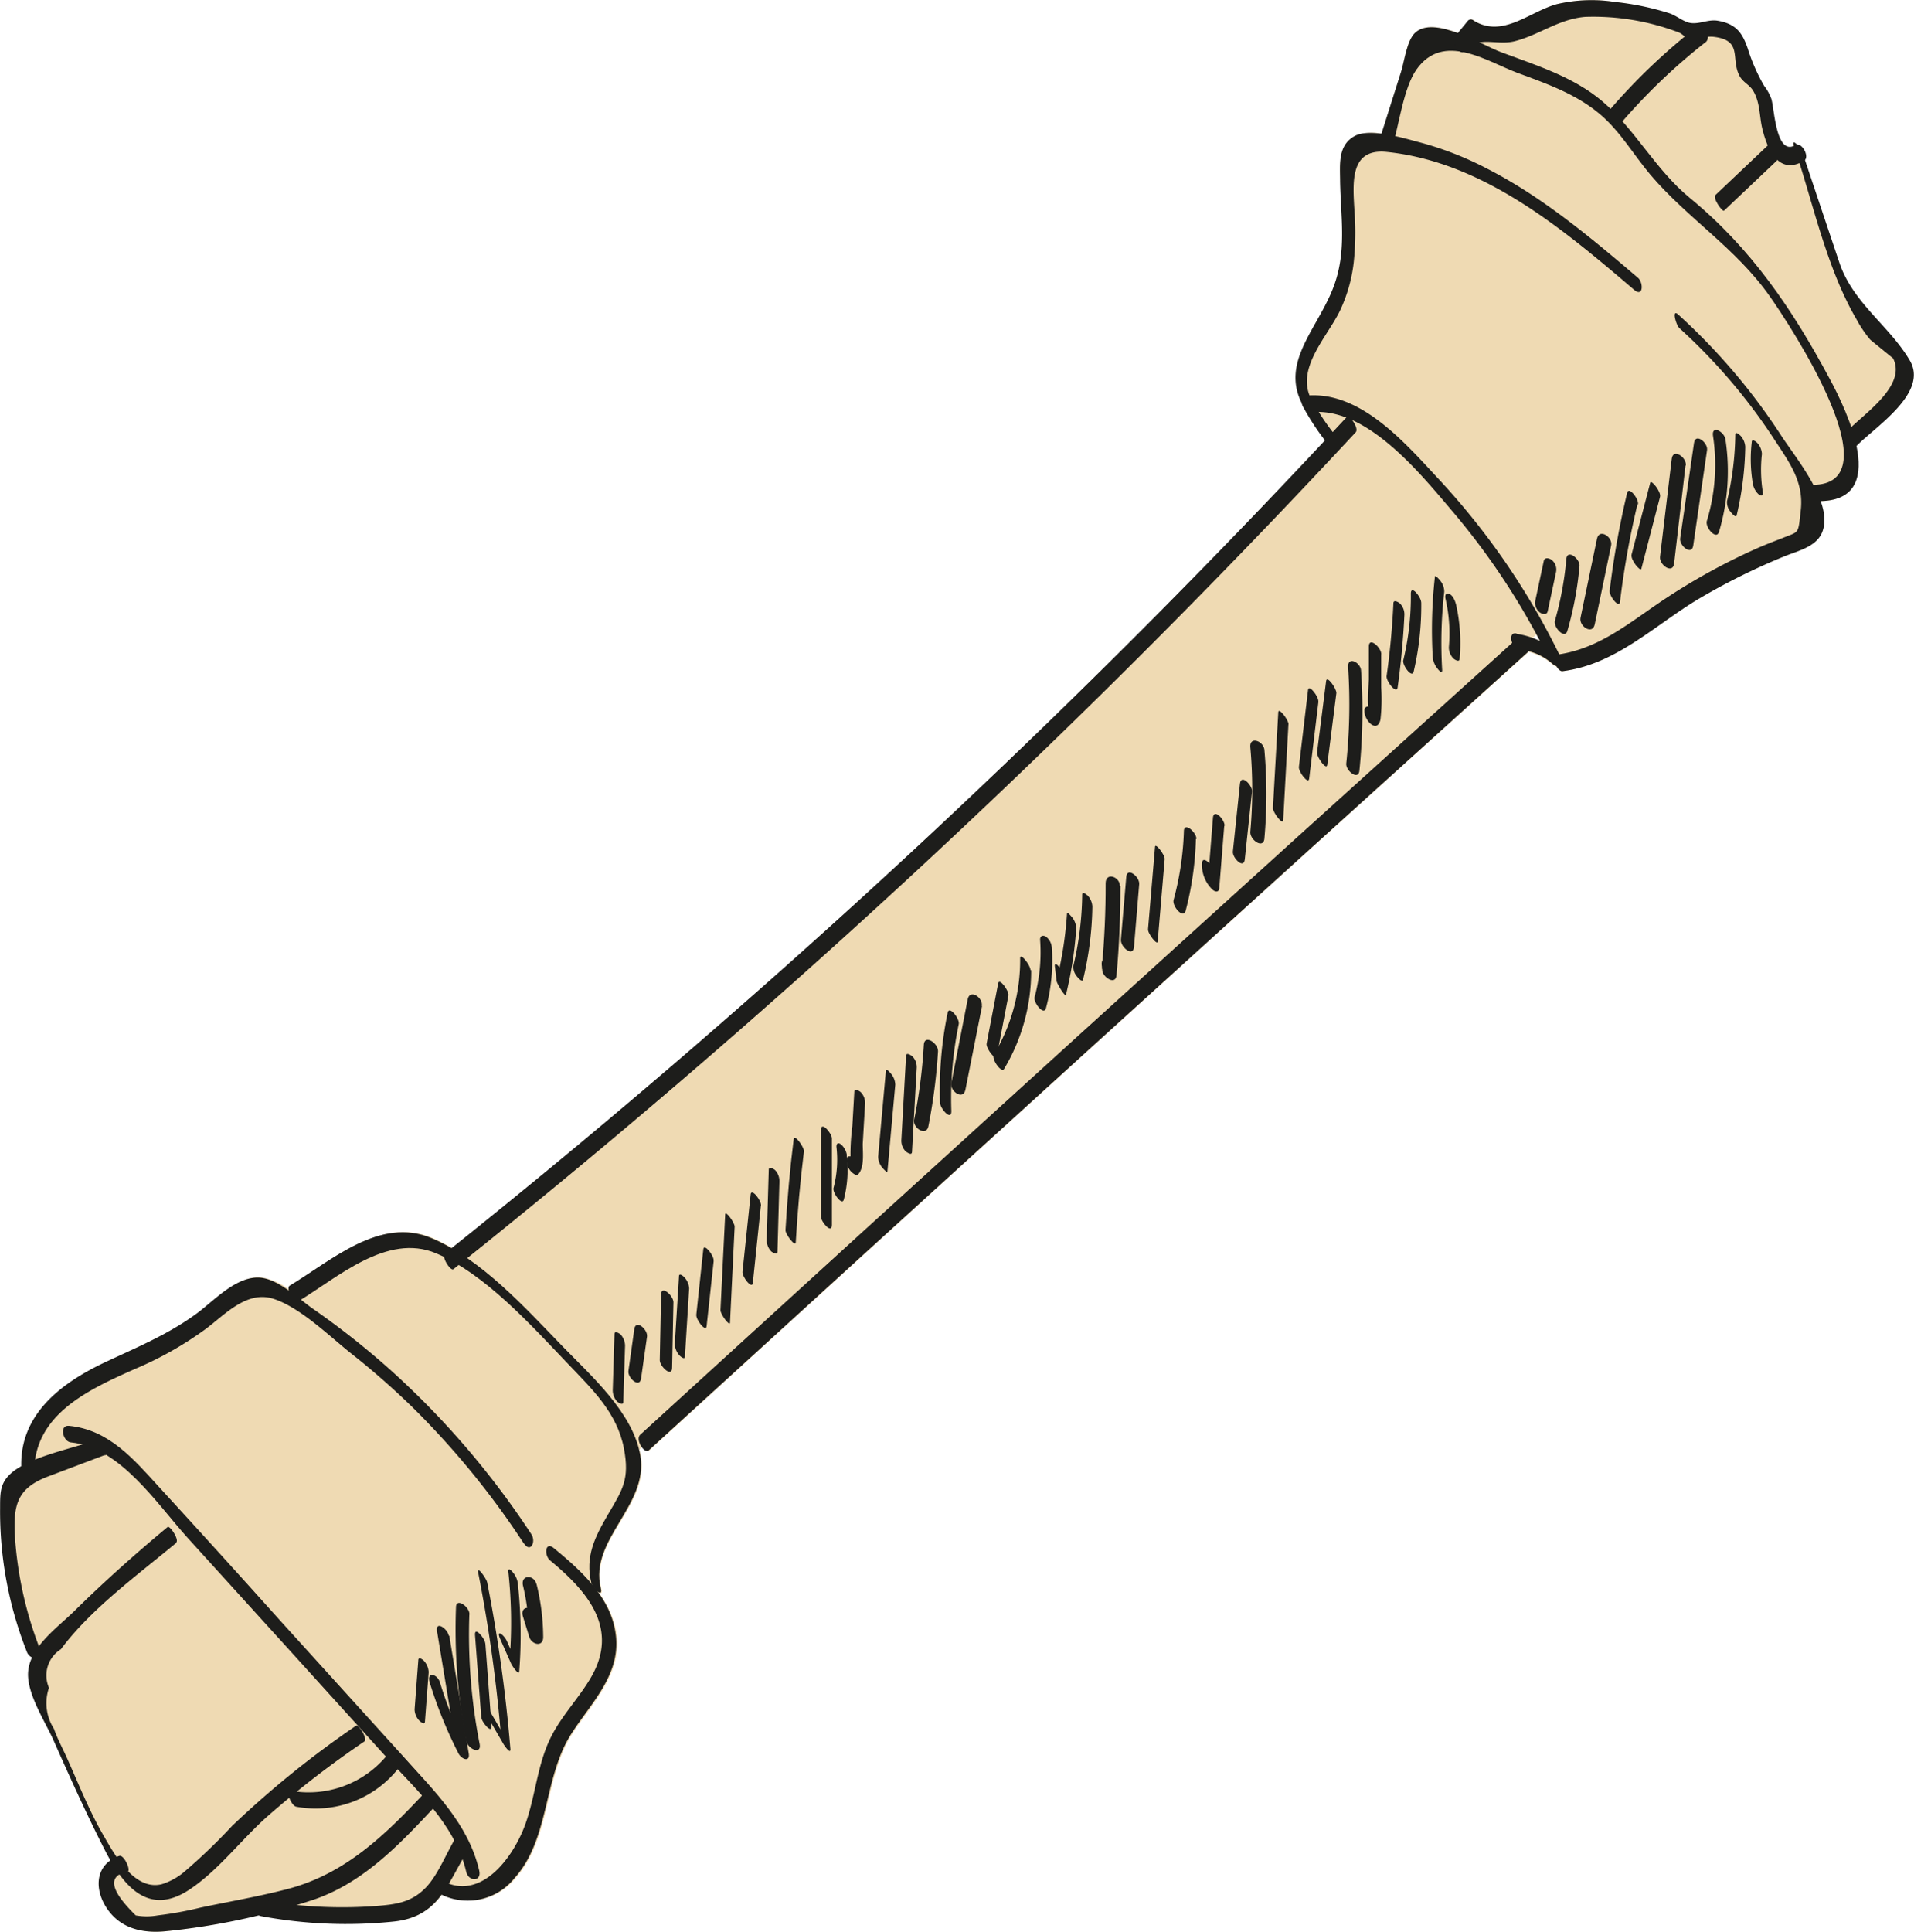 <svg xmlns="http://www.w3.org/2000/svg" viewBox="0 0 186.36 188.09"><defs><style>.cls-1{fill:#efdab3;}.cls-2{fill:#1d1d1b;}</style></defs><title>Asset 94</title><g id="Layer_2" data-name="Layer 2"><g id="Illustrations"><path class="cls-1" d="M16.22,188a67,67,0,0,0,9.08-1.61.7.7,0,0,0,.23.11,45.36,45.36,0,0,0,12.95.51,6.09,6.09,0,0,0,4.57-2.6,5.85,5.85,0,0,0,7.17-1.59c3.42-3.85,2.78-9.75,5.49-14,1.94-3,4.93-5.89,4.33-9.84a9,9,0,0,0-1.78-4c.24.18.42.17.29-.36-1.14-4.72,4.67-8,3.87-12.86,0-.22-.12-.43-.17-.64l.29-.27c.21.32.5.52.69.35q42.66-39,85.56-77.69s0,0,0-.06a5.6,5.6,0,0,1,2.4,1.27.66.66,0,0,0,.35.17c.17.27.38.47.57.45,5.15-.65,8.89-4.41,13.19-7a63.06,63.06,0,0,1,8.35-4.16c1.36-.57,3.32-.95,3.81-2.56a4.56,4.56,0,0,0-.25-2.83c3.57-.08,4.06-2.58,3.49-5.36,0,0,0,0,0,0,1.86-1.9,7-5.16,5.19-8.31-2-3.37-5.52-5.57-6.85-9.5q-1.69-5-3.37-10c.37-.42-.22-1.52-.76-1.47-.23-.25-.42-.33-.3.1-1.8.81-1.9-3.79-2.21-4.61a4.93,4.93,0,0,0-.68-1.21,17.39,17.39,0,0,1-1.61-3.64c-.53-1.55-1.16-2.4-2.9-2.7-.93-.16-1.77.34-2.63.23a13.69,13.69,0,0,1-2.07-.95A26.41,26.41,0,0,0,157.25.19a14.76,14.76,0,0,0-5.62.21c-2.63.7-5.29,3.36-8.11,1.61a.38.38,0,0,0-.54,0l-1,1.2c-1.64-.61-3.28-.91-4.2,0s-1,2.73-1.32,3.7c-.64,2-1.27,4.08-1.91,6.11a4.57,4.57,0,0,0-2.59.21c-1.7.91-1.48,2.81-1.44,4.47.07,3.53.66,6.82-.65,10.26-1.51,3.95-5.1,7.2-3.07,11.26a1.11,1.11,0,0,0,.12.4,23.58,23.58,0,0,0,2.14,3.24,805.18,805.18,0,0,1-85,78.65,16.66,16.66,0,0,0-1.93-1c-5-2.13-9.72,2.18-13.81,4.64-.12.07-.12.25-.07.46a5.93,5.93,0,0,0-2.94-1.28c-2.2-.08-4.32,2.25-5.95,3.46-2.92,2.17-6,3.4-9.29,5-4.08,1.94-7.88,5-7.82,9.86a7.05,7.05,0,0,0-.88.58c-1.26,1-1.2,1.95-1.23,3.49a37.28,37.28,0,0,0,2.6,14,1,1,0,0,0,.53.56A3.84,3.84,0,0,0,2.81,163c0,2.08,1.7,4.6,2.49,6.39,1.6,3.59,3.22,7.19,5,10.69.17.34.35.67.54,1-1.51,1.07-1.4,3.15-.3,4.73C11.87,187.76,14,188.22,16.22,188ZM149.92,62.39a7.29,7.29,0,0,0-.7-.28l.36-.32Z"/><path class="cls-2" d="M148.76,63.48q-42.91,38.73-85.6,77.71c-.42.38-1.33-1.06-.83-1.52q42.69-39,85.6-77.72c.42-.38,1.33,1.07.83,1.53Z"/><path class="cls-2" d="M132,42.08a806.13,806.13,0,0,1-87.85,81.47c-.28.22-1.21-1.23-.83-1.53a804.22,804.22,0,0,0,87.85-81.47c.19-.2,1.19,1.14.83,1.53Z"/><path class="cls-2" d="M147.65,61.7a7.84,7.84,0,0,1,3.95,1.78l-.68.86A69.15,69.15,0,0,0,141.61,50c-3.18-3.73-8.5-10.47-14-9.86l.2-1.06a22.1,22.1,0,0,0,2.42,3.56c.58.7,0,1.79-.69.9a24.45,24.45,0,0,1-2.67-3.95c-.16-.28-.31-1,.2-1.06,5.39-.6,9.85,4.73,13.15,8.26a70.64,70.64,0,0,1,11.64,17c.28.57,0,1.43-.67.86a5.44,5.44,0,0,0-3.32-1.41c-.66-.11-1.14-1.72-.23-1.58Z"/><path class="cls-2" d="M151.5,63.74c3.78-.48,6.58-2.67,9.62-4.77A61.05,61.05,0,0,1,171,53.41c.81-.36,1.64-.68,2.47-1,1.75-.72,1.59-.32,1.86-2.71.33-2.88-1.17-4.75-2.73-7.16a55.64,55.64,0,0,0-9.08-10.59c-.34-.31-.78-1.94-.12-1.33a60,60,0,0,1,10,11.74c1.38,2.15,5,6.42,4.09,9.25-.49,1.62-2.45,2-3.81,2.57a63.8,63.8,0,0,0-8.36,4.16c-4.29,2.58-8,6.34-13.19,7-.49.06-1.21-1.49-.62-1.57Z"/><path class="cls-2" d="M159.13,28.23c-6.94-5.92-14.67-12.46-24.11-13.44-3.63-.37-3.3,3-3.14,5.76a27.49,27.49,0,0,1-.08,5.05,15,15,0,0,1-1.34,4.66c-1.33,2.74-4.73,6-2.44,9.17.51.7.06,1.81-.63.87-3.31-4.58.8-8,2.44-12.34,1.31-3.44.72-6.73.65-10.26,0-1.66-.26-3.56,1.44-4.47,1.48-.79,4.76.22,6.21.6a32,32,0,0,1,6.67,2.59c5.39,2.76,10.09,6.71,14.68,10.62.55.47.52,1.92-.35,1.19Z"/><path class="cls-2" d="M176.4,47.2c8.2.08-2.1-15.52-4.06-18.32-3.31-4.73-8-7.58-11.64-11.86-1.68-2-2.92-4.2-4.9-5.89-2.36-2-5.24-3-8.09-4.05-3-1.14-7.19-4-9.79-.32-1.28,1.81-1.7,5.44-2.37,7.58-.24.76-1.27-.57-1.11-1.11l2-6.32c.3-1,.55-2.95,1.32-3.7,1.84-1.77,6.46,1.15,8.4,1.87,3.38,1.27,7,2.37,9.83,4.76,3.25,2.78,5.18,6.66,8.53,9.42,6,4.92,10,10.85,13.63,17.62,1.62,3,6,12-1.14,11.9-.58,0-1.23-1.58-.59-1.58Z"/><path class="cls-2" d="M141.64,3.59,142.94,2a.4.4,0,0,1,.54,0c2.83,1.76,5.48-.9,8.12-1.6a14.76,14.76,0,0,1,5.62-.21,26.5,26.5,0,0,1,5.35,1.11c.68.23,1.36.85,2.06.94.86.12,1.71-.38,2.63-.22,1.75.3,2.38,1.15,2.91,2.7a17.89,17.89,0,0,0,1.6,3.64,4.63,4.63,0,0,1,.68,1.21c.32.84.42,5.7,2.37,4.55.6-.35,1.44,1.17.83,1.53-2.46,1.44-3.55-1.07-4.05-3.07-.31-1.23-.2-2.58-.91-3.76-.36-.59-1-.81-1.32-1.44-.89-1.67.37-3.47-2.55-3.8-.8-.09-1.46.33-2.27.21-.47-.07-.72-.51-1.14-.65a23.45,23.45,0,0,0-9.07-1.5c-2.58.22-4.45,1.75-6.85,2.37-1.83.46-3.53-.6-4.81.94-.49.59-1.47-.83-1-1.34Z"/><path class="cls-2" d="M175.49,14.82q1.8,5.38,3.61,10.77c1.33,3.93,4.87,6.13,6.85,9.5,1.85,3.15-3.32,6.42-5.19,8.32-.15.15-1.15-1.19-.82-1.53,1.65-1.68,5.71-4.36,4.38-7,0,0-2.23-1.81-2.22-1.81a11.67,11.67,0,0,1-1.35-2c-2.92-5-4.23-11.36-6.06-16.81-.35-1,.67.16.8.56Z"/><path class="cls-2" d="M173,15.64l-5.14,4.87c-.15.14-1.14-1.23-.83-1.53l5.14-4.87c.15-.14,1.15,1.23.83,1.53Z"/><path class="cls-2" d="M166.07,4.1A58.16,58.16,0,0,0,157.81,12c-.55.64-1.55-.77-1.06-1.33a59.53,59.53,0,0,1,8.49-8.08c.59-.46,1.46,1,.83,1.52Z"/><path class="cls-2" d="M171.55,44.19a13.71,13.71,0,0,0,.09,3.73c.05.34-.15.4-.4.21a1.83,1.83,0,0,1-.58-1.08,14.25,14.25,0,0,1-.1-4c0-.38.39-.08.53.06a1.7,1.7,0,0,1,.46,1.1Z"/><path class="cls-2" d="M169.93,43.47a30.88,30.88,0,0,1-.84,6.7c-.08.31-.56-.31-.61-.37a1.45,1.45,0,0,1-.33-1,29.48,29.48,0,0,0,.81-6.48c0-.38.39,0,.5.09a1.77,1.77,0,0,1,.47,1.09Z"/><path class="cls-2" d="M168,42.78a20.6,20.6,0,0,1-.63,9c-.25.83-1.37-.44-1.18-1.07a18.81,18.81,0,0,0,.6-8.27c-.16-1.13,1.11-.4,1.21.34Z"/><path class="cls-2" d="M166.21,43.81l-1.35,9.31c-.15,1-1.37,0-1.27-.71l1.35-9.3c.15-1,1.37,0,1.27.7Z"/><path class="cls-2" d="M164.11,45.32,163,54.86c-.13,1.06-1.46.14-1.37-.66l1.14-9.54c.13-1.06,1.47-.14,1.37.66Z"/><path class="cls-2" d="M161.63,48.37l-1.82,7c-.08.32-1.08-.88-.95-1.39l1.82-7c.08-.32,1.08.88.95,1.39Z"/><path class="cls-2" d="M159.43,49.1a83.08,83.08,0,0,0-1.7,9.51c-.08.66-1.11-.65-1-1.14a84.73,84.73,0,0,1,1.7-9.5c.17-.68,1.17.65,1.05,1.13Z"/><path class="cls-2" d="M156.87,53.09l-1.6,7.7c-.22,1.05-1.55.17-1.38-.65l1.6-7.69c.22-1.06,1.55-.17,1.38.64Z"/><path class="cls-2" d="M153.79,55.09a33.06,33.06,0,0,1-1.18,6.32c-.25.87-1.4-.37-1.21-1a32,32,0,0,0,1.11-6c.09-1,1.35,0,1.28.7Z"/><path class="cls-2" d="M151.51,55.67l-.82,3.84c-.09.41-.58.26-.8.08a1.18,1.18,0,0,1-.4-1.14l.82-3.84c.09-.41.58-.27.8-.08a1.2,1.2,0,0,1,.4,1.14Z"/><path class="cls-2" d="M141.75,58.76a17.18,17.18,0,0,1,.37,5.35c0,.4-.46.12-.6,0a1.54,1.54,0,0,1-.45-1.11,15,15,0,0,0-.32-4.68c-.07-.28-.05-.61.31-.52s.62.68.69,1Z"/><path class="cls-2" d="M140.62,57.61a44.21,44.21,0,0,0-.2,7.63c0,.38-.35,0-.43-.12A2.1,2.1,0,0,1,139.5,64a46.79,46.79,0,0,1,.21-7.85c0-.27.52.37.54.4a1.68,1.68,0,0,1,.37,1Z"/><path class="cls-2" d="M138.38,58.62a28,28,0,0,1-.74,6.77c-.16.67-1.15-.67-1-1.14a26.51,26.51,0,0,0,.73-6.46c0-.93,1,.35,1,.83Z"/><path class="cls-2" d="M136.74,59.86c-.11,2.37-.33,4.72-.66,7.07-.1.69-1.14-.62-1.07-1.13.33-2.34.55-4.7.66-7.06,0-.42.49-.12.63,0a1.49,1.49,0,0,1,.44,1.11Z"/><path class="cls-2" d="M134.48,63.71l0,3.2a17.18,17.18,0,0,1-.07,3.13c-.32,1.46-1.71,0-1.55-1a.34.34,0,0,1,.29-.26h.1c.64-.08,1.32,1.5.56,1.6h-.09l.29-.26v.12l-.05-.57.05.13-.67-.75c-.28-.09-.07-2.58-.06-2.91l0-3.2c0-1,1.21.1,1.21.74Z"/><path class="cls-2" d="M132.52,65.27a57.74,57.74,0,0,1-.16,9.75c-.1,1-1.35,0-1.28-.7a55.23,55.23,0,0,0,.18-9.36c-.08-1.13,1.21-.49,1.26.31Z"/><path class="cls-2" d="M130.12,67.45l-.89,7c-.07.59-1-.72-1-1.16l.89-7c.07-.59,1,.72,1,1.17Z"/><path class="cls-2" d="M128.37,68.31l-.9,7.49c-.07.62-1.07-.69-1-1.15l.89-7.49c.07-.62,1.07.69,1,1.15Z"/><path class="cls-2" d="M125.45,70.51l-.51,9.33c0,.56-1-.73-1-1.17l.52-9.32c0-.57,1,.72,1,1.16Z"/><path class="cls-2" d="M123.11,73a48.77,48.77,0,0,1,0,8.63c-.09,1.06-1.43.14-1.37-.66a46.06,46.06,0,0,0,0-8.22c-.1-1.13,1.29-.62,1.37.25Z"/><path class="cls-2" d="M121.9,77.06l-.7,6.6c-.1,1-1.23-.17-1.16-.77l.69-6.6c.11-1,1.23.17,1.17.77Z"/><path class="cls-2" d="M119.2,80.4l-.48,6c0,.47-.38.48-.69.18a3.33,3.33,0,0,1-1-2.48c0-1,1.16.22,1.14.78a.6.6,0,0,0,.14.56l-.69.18.48-6c.08-1,1.18.21,1.13.78Z"/><path class="cls-2" d="M116.44,81.67a30.61,30.61,0,0,1-1,7c-.23.82-1.34-.46-1.17-1.07a28.83,28.83,0,0,0,1-6.66c0-1,1.24.09,1.22.74Z"/><path class="cls-2" d="M113.4,83.64l-.68,8c0,.48-1-.79-.94-1.19l.68-8c0-.48,1,.8.94,1.2Z"/><path class="cls-2" d="M110.92,86.07l-.51,6.13c-.09,1-1.32,0-1.27-.72l.52-6.12c.09-1,1.32,0,1.26.71Z"/><path class="cls-2" d="M109.09,86.24c0,2.9-.11,5.8-.38,8.7-.09,1-1.31.21-1.38-.45l-.06-.54c-.12-1.12,1.29-.63,1.39.25l0,.54-1.38-.45c.25-2.76.38-5.53.37-8.3,0-1.13,1.39-.65,1.39.25Z"/><path class="cls-2" d="M106.36,88.22a31.9,31.9,0,0,1-.91,7.15c-.07.33-.57-.28-.62-.35a1.42,1.42,0,0,1-.32-1,31.14,31.14,0,0,0,.86-6.92c0-.4.41,0,.52.07a1.67,1.67,0,0,1,.47,1.09Z"/><path class="cls-2" d="M104.79,90.36a37.34,37.34,0,0,1-1,6.47c-.07.28-.88-1.09-.91-1.31l-.18-1.5c0-.38.36,0,.42.13a2.29,2.29,0,0,1,.5,1.08l.18,1.49-.91-1.31a37,37,0,0,0,1-6.47c0-.27.51.38.53.4a1.84,1.84,0,0,1,.37,1Z"/><path class="cls-2" d="M102.41,92.25a17.77,17.77,0,0,1-.57,5.9c-.2.76-1.25-.56-1.1-1.1a16.67,16.67,0,0,0,.53-5.58c0-.38.27-.45.55-.3a1.44,1.44,0,0,1,.59,1.08Z"/><path class="cls-2" d="M100.4,94.43a18.47,18.47,0,0,1-2.64,9.63c-.25.43-1.23-.94-1-1.38a17.9,17.9,0,0,0,2.57-9.4c0-.59,1,.68,1,1.15Z"/><path class="cls-2" d="M98.19,96.89l-1.13,5.89c-.11.58-1.06-.75-1-1.17l1.13-5.89c.11-.58,1.06.75,1,1.17Z"/><path class="cls-2" d="M95.62,97.93,94,106.08c-.21,1.06-1.53.16-1.37-.65l1.59-8.15c.21-1.06,1.53-.15,1.37.65Z"/><path class="cls-2" d="M93.35,99.69a35.5,35.5,0,0,0-.72,8.48c0,1-1.08-.27-1.1-.8a37,37,0,0,1,.74-8.79c.15-.73,1.19.59,1.08,1.11Z"/><path class="cls-2" d="M91.33,102.36a54.24,54.24,0,0,1-.94,7.29c-.21,1-1.54.16-1.38-.65a52.67,52.67,0,0,0,.94-7.29c.06-1.06,1.42-.16,1.38.65Z"/><path class="cls-2" d="M89.26,103.92l-.46,8.19c0,.42-.45.09-.59,0a1.49,1.49,0,0,1-.45-1.11l.46-8.19c0-.42.45-.09.59,0a1.49,1.49,0,0,1,.45,1.11Z"/><path class="cls-2" d="M87.17,105.6,86.41,114c0,.28-.53-.36-.55-.39a1.73,1.73,0,0,1-.36-1l.76-8.42c0-.27.53.37.55.4a1.73,1.73,0,0,1,.36,1Z"/><path class="cls-2" d="M84.23,107.43,84,111.36c0,.87.19,2.37-.49,3a.25.25,0,0,1-.22,0,1.52,1.52,0,0,1-.83-1.57c0-.12.07-.21.21-.22h.09c.52,0,1.19,1.55.62,1.57h-.09l.22-.22-.08-.32-.62-.78a21.39,21.39,0,0,1,.18-3.18l.19-3.34c0-.4.47-.11.61,0a1.49,1.49,0,0,1,.44,1.11Z"/><path class="cls-2" d="M82.44,112.48a11.48,11.48,0,0,1-.28,4.29c-.16.66-1.14-.69-1-1.14a10.74,10.74,0,0,0,.28-4c0-.35.18-.42.43-.24a1.74,1.74,0,0,1,.59,1.08Z"/><path class="cls-2" d="M81,110.82l0,8.43c0,.94-1.07-.31-1.07-.82l0-8.42c0-.94,1.07.31,1.07.81Z"/><path class="cls-2" d="M78.28,112.06c-.37,3-.63,5.91-.8,8.88,0,.52-1-.76-1-1.18.17-3,.43-5.93.8-8.87.06-.55,1,.75,1,1.17Z"/><path class="cls-2" d="M75.89,115l-.19,6.83c0,.41-.47.09-.6,0a1.6,1.6,0,0,1-.45-1.11l.2-6.83c0-.41.46-.1.6,0a1.55,1.55,0,0,1,.44,1.11Z"/><path class="cls-2" d="M74.08,117.4l-.78,7.5c-.07.65-1.1-.65-1-1.14l.79-7.5c.07-.65,1.1.65,1,1.14Z"/><path class="cls-2" d="M71.53,119.42l-.45,9.33c0,.45-.94-.81-.93-1.21l.46-9.32c0-.45.94.81.92,1.2Z"/><path class="cls-2" d="M69.49,122.75l-.69,6.36c-.07.63-1.08-.67-1-1.15l.68-6.35c.07-.63,1.09.67,1,1.14Z"/><path class="cls-2" d="M67.1,125.43l-.41,6.6c0,.39-.39.05-.52-.07a1.77,1.77,0,0,1-.47-1.1l.41-6.6c0-.38.4-.05.52.08a1.72,1.72,0,0,1,.47,1.09Z"/><path class="cls-2" d="M65.57,126.77l-.13,6.38c0,1-1.21-.13-1.2-.75l.13-6.37c0-1,1.21.12,1.2.74Z"/><path class="cls-2" d="M63,130.11l-.58,4.08c-.14,1-1.33-.06-1.23-.73l.57-4.08c.15-1,1.33.06,1.24.73Z"/><path class="cls-2" d="M60.86,131l-.17,5.46c0,.4-.45.09-.58,0a1.63,1.63,0,0,1-.45-1.11l.17-5.46c0-.4.45-.09.58,0a1.65,1.65,0,0,1,.45,1.11Z"/><path class="cls-2" d="M57.58,154.12c-.63-2.58.33-4.48,1.63-6.71C60.63,145,61.32,144,60.75,141c-.67-3.5-3.12-5.79-5.53-8.32C51.71,129,47.22,124,42.45,122s-9.59,2.38-13.42,4.69c-.38.23-1.24-1.28-.83-1.53,4.09-2.46,8.78-6.76,13.82-4.63,4.88,2.06,9.18,6.85,12.78,10.56,2.74,2.83,6.85,6.44,7.55,10.62.81,4.86-5,8.15-3.86,12.87.26,1.08-.79,0-.91-.5Z"/><path class="cls-2" d="M42.92,183c3.9,2.28,7.2-2.31,8.33-5.7.92-2.73,1.1-5.62,2.41-8.23,1.06-2.1,2.73-3.79,3.9-5.81,2.76-4.77-.4-8.38-4-11.36-.58-.47-.51-1.91.37-1.19,2.6,2.14,5.5,4.72,6,8.26.61,4-2.39,6.79-4.33,9.85-2.71,4.27-2.07,10.18-5.5,14a5.84,5.84,0,0,1-7.81,1.22A3.79,3.79,0,0,0,42.92,183Z"/><path class="cls-2" d="M51,150.25A80.62,80.62,0,0,0,40.17,137a76.21,76.21,0,0,0-6-5.26c-2.1-1.67-4.92-4.45-7.53-5.3s-4.74,1.54-6.62,2.94a34.11,34.11,0,0,1-6.89,3.89c-4.49,2-9.93,4.45-9.79,10.21,0,1-1.25,0-1.27-.71-.12-5,3.72-8,7.83-10,3.26-1.55,6.37-2.78,9.3-4.94,1.63-1.21,3.74-3.54,6-3.46,1.8.06,3.81,2,5.22,3a78.09,78.09,0,0,1,8.07,6.42,82,82,0,0,1,13.24,15.55c.49.74-.07,1.87-.71.91Z"/><path class="cls-2" d="M45.4,182.23c-1.09-4.64-4.88-8-8-11.42L27.61,160l-9.29-10.24c-3.06-3.37-6.58-8.87-11.43-9.35-.77-.08-1.15-1.71-.17-1.61,3.9.38,6.32,3.27,8.81,6q6,6.54,11.87,13.09L39.28,171c3,3.36,6.32,6.54,7.38,11.09.26,1.1-1,1.11-1.26.16Z"/><path class="cls-2" d="M10.19,141.65l-5.51,2.08c-2.95,1.12-3.4,2.7-3.23,5.77a36.78,36.78,0,0,0,2.47,11.1c.4,1.06-1,1.09-1.31.18a37.09,37.09,0,0,1-2.6-14c0-1.55,0-2.5,1.23-3.5,2-1.57,5.75-2.22,8.12-3.12.81-.3,1.61,1.23.83,1.53Z"/><path class="cls-2" d="M17.14,150.21c-3.74,3.11-8.3,6.42-11.21,10.34a3,3,0,0,0-1.16,3.75,4.61,4.61,0,0,0,.49,4c.31.92.8,1.82,1.2,2.7,1.1,2.44,2.11,5,3.43,7.35,1.16,2,3.09,5.73,5.84,5.08A6.31,6.31,0,0,0,18,182.17a56.42,56.42,0,0,0,4.6-4.42A94.75,94.75,0,0,1,34.66,168c.26-.18,1.16,1.29.83,1.52a96.31,96.31,0,0,0-9.36,7.22c-2.59,2.27-4.86,5.36-7.75,7.25-4,2.61-6.44-.51-8.16-3.87s-3.41-7.1-5-10.69c-.8-1.8-2.47-4.32-2.49-6.4,0-2.62,2.85-4.56,4.53-6.22,2.9-2.86,5.93-5.56,9.06-8.16.21-.18,1.17,1.24.83,1.52Z"/><path class="cls-2" d="M38.85,172.07a10.26,10.26,0,0,1-10,3.81c-.52-.1-1.08-1.65-.63-1.57a9.88,9.88,0,0,0,9.61-3.62c.34-.43,1.27,1,1,1.38Z"/><path class="cls-2" d="M42.32,175.89c-3.36,3.61-6.88,7.33-11.67,9A66.8,66.8,0,0,1,16.14,188c-2.23.22-4.35-.24-5.68-2.15s-1.22-4.36,1.15-5.18c.45-.16,1.17,1.41.82,1.53-2,.39-1.71,1.81.79,4.26a6.09,6.09,0,0,0,2.13,0,34.89,34.89,0,0,0,4.18-.76c2.84-.6,5.74-1.09,8.55-1.83,5.64-1.5,9.54-5.35,13.42-9.51.19-.21,1.18,1.14.82,1.53Z"/><path class="cls-2" d="M45.55,180.11c-2.1,3.51-2.88,6.44-7.14,6.94a45.06,45.06,0,0,1-13-.52c-.72-.12-1.13-1.76-.19-1.6a44.93,44.93,0,0,0,11.34.62c2-.16,3.52-.34,4.95-1.85,1.19-1.27,2-3.41,2.93-4.92.41-.69,1.46.68,1.07,1.33Z"/><path class="cls-2" d="M52.23,154.16a21.82,21.82,0,0,1,.66,5.21c0,1-1.11.74-1.35,0l-.62-2c-.34-1.09,1-1.12,1.31-.19l.62,2-1.35,0a20.85,20.85,0,0,0-.57-4.79c-.28-1.1,1.07-1.14,1.3-.18Z"/><path class="cls-2" d="M50.42,154.15a45.76,45.76,0,0,1,.14,8.52c0,.56-.73-.57-.78-.69l-1.06-2.39c-.48-1.09.37-.43.64.18l1.06,2.39-.79-.69a45.76,45.76,0,0,0-.14-8.52c0-.4.37,0,.44.11a2,2,0,0,1,.49,1.09Z"/><path class="cls-2" d="M47.43,154A147.22,147.22,0,0,1,49.7,170.3c0,.51-.61-.42-.66-.49l-2-3.45c-.5-.86-.1-1.09.41-.21l2,3.44-.66-.5a144.53,144.53,0,0,0-2.23-16c-.15-.77.81.6.87.93Z"/><path class="cls-2" d="M43.75,159.25l1.89,11.44c.15.9-.71.57-1,0a43,43,0,0,1-2.8-6.9c-.34-1.1.76-.85,1,0a40.82,40.82,0,0,0,2.61,6.48l-1,0-1.89-11.44c-.19-1.12,1-.3,1.13.38Z"/><path class="cls-2" d="M41.74,162.78l-.36,4.78c0,.39-.42.08-.55-.06a1.63,1.63,0,0,1-.46-1.1l.36-4.77c0-.39.42-.09.55.05a1.75,1.75,0,0,1,.46,1.1Z"/><path class="cls-2" d="M45.7,157.18a55.26,55.26,0,0,0,1,12.58c.22,1.11-1.15.5-1.3-.29a57,57,0,0,1-1-13c0-1,1.33-.05,1.31.68Z"/><path class="cls-2" d="M47.26,160l.6,8c.07.9-1-.4-1-.85l-.61-8c-.06-.9,1,.39,1,.84Z"/></g></g></svg>